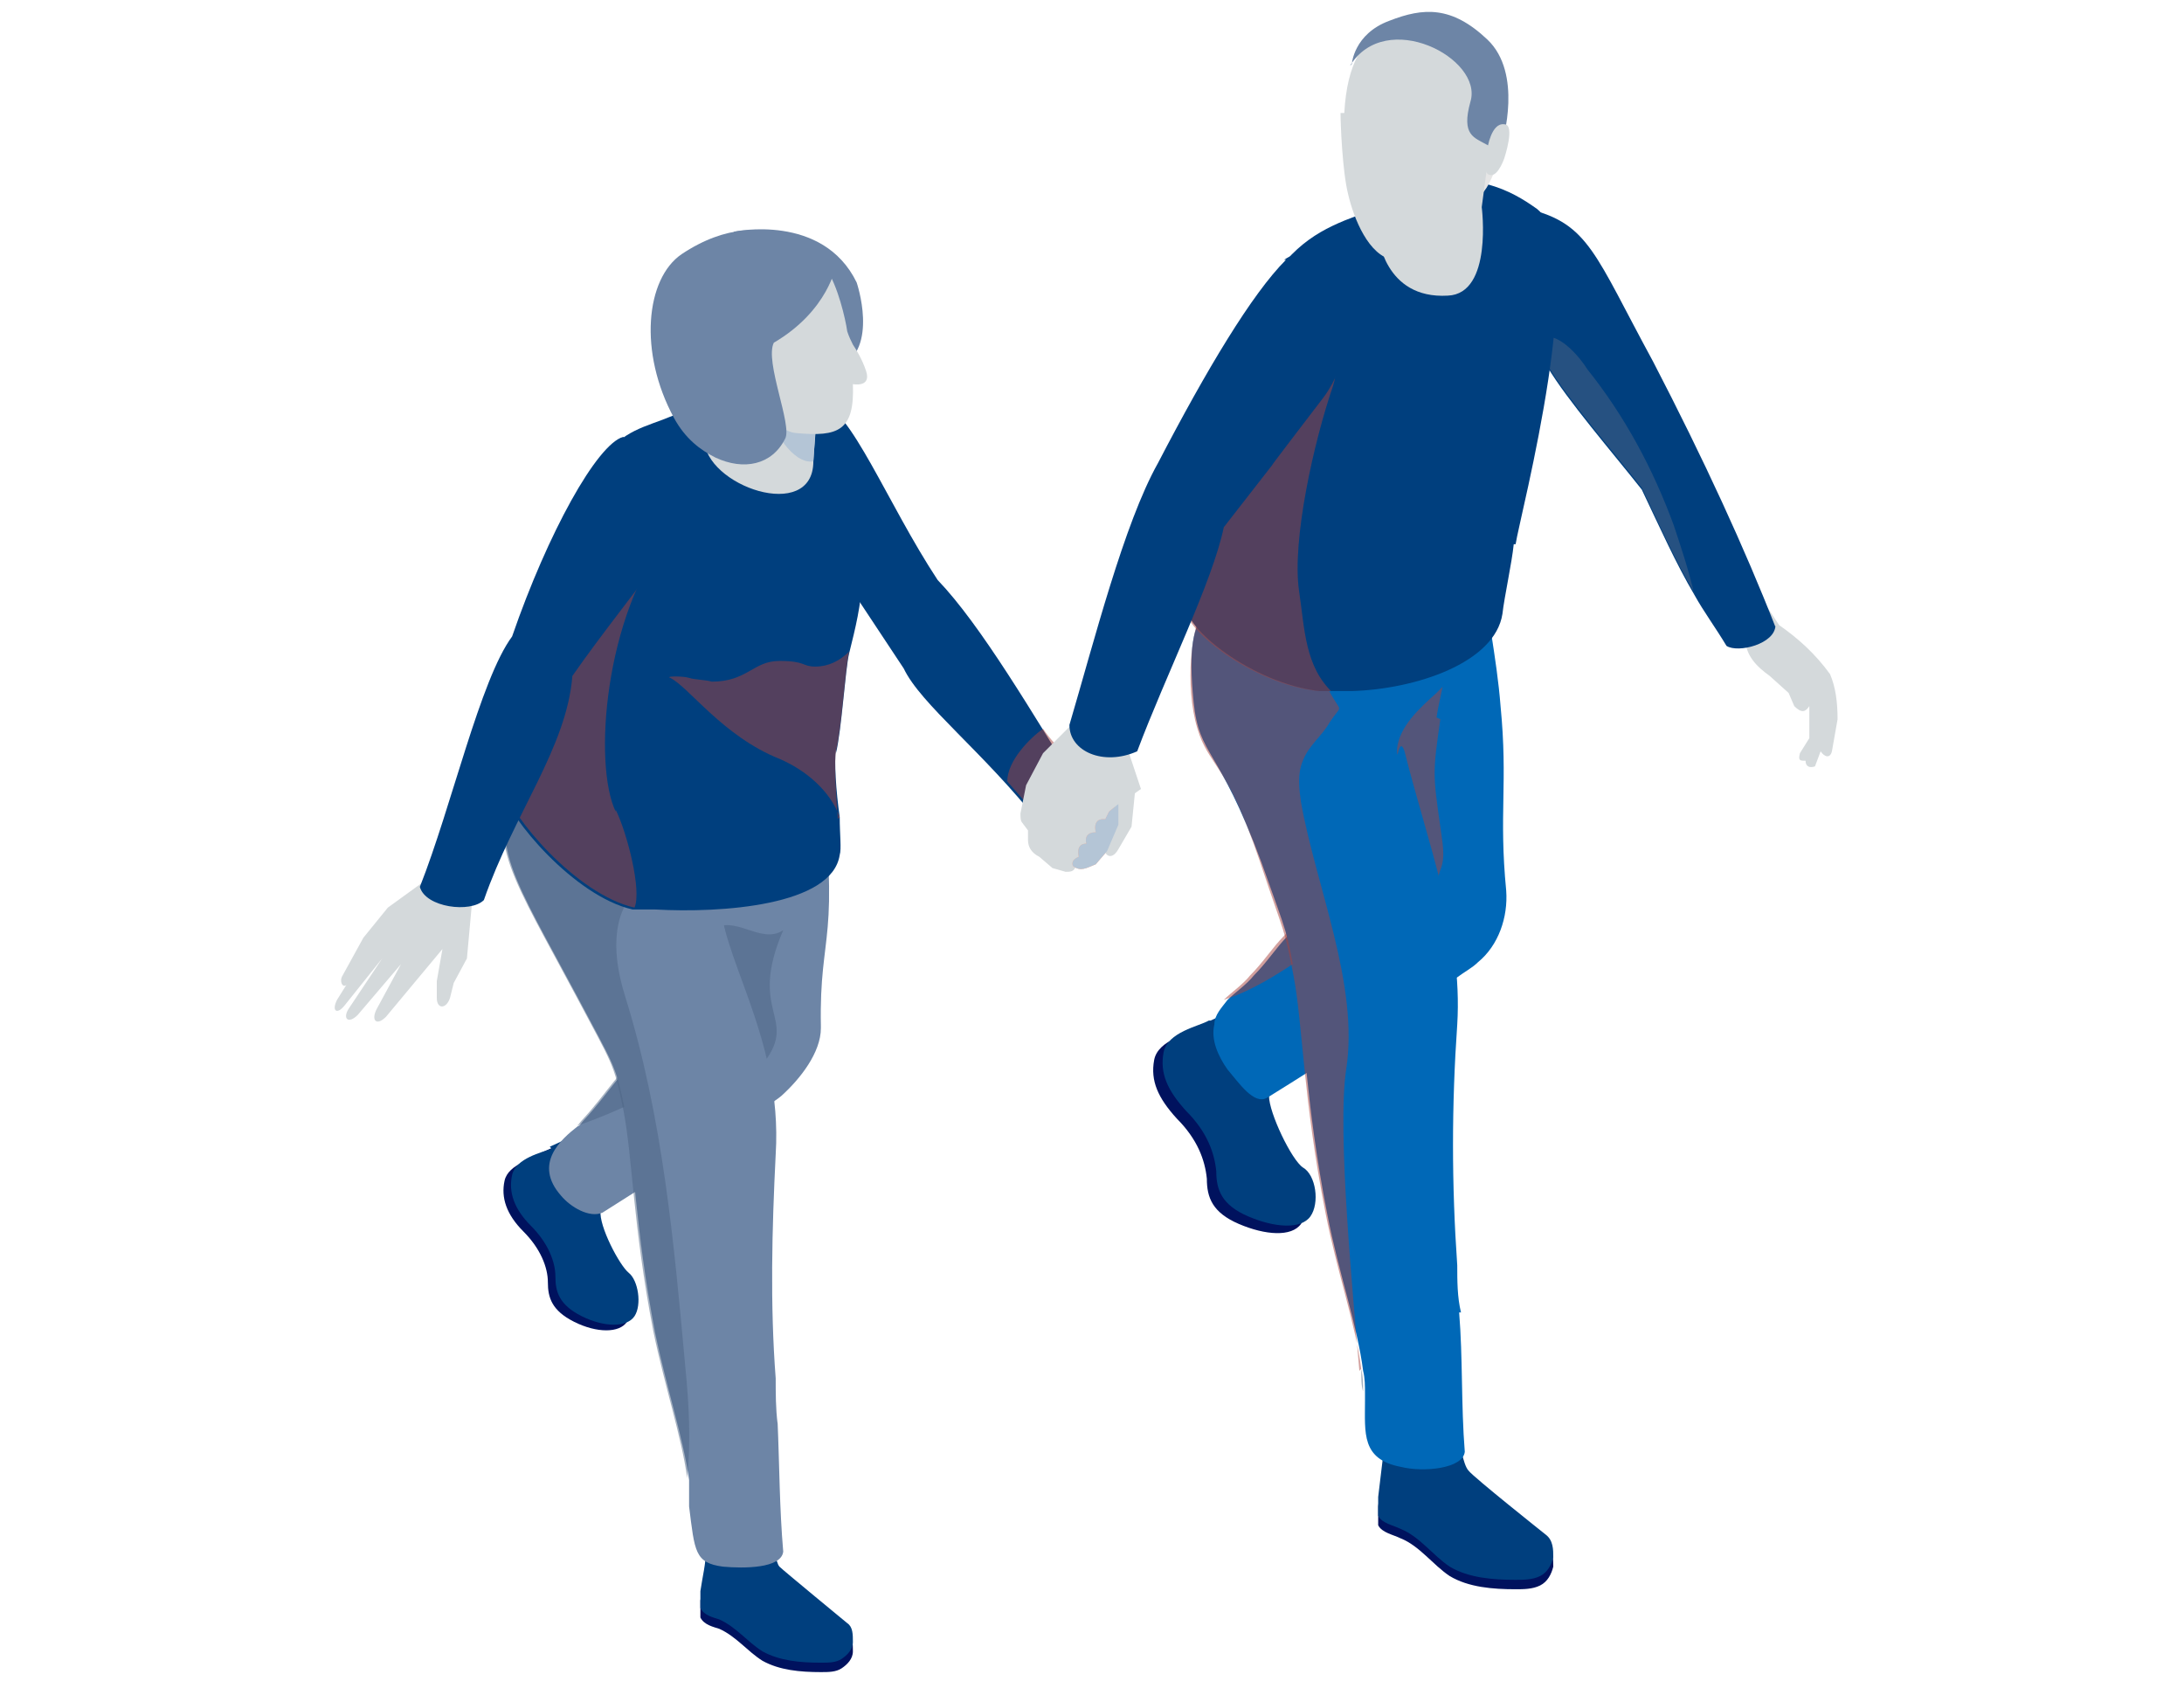 <?xml version="1.0" encoding="UTF-8"?>
<svg id="_レイヤー_1" data-name="レイヤー_1" xmlns="http://www.w3.org/2000/svg" version="1.1" viewBox="0 0 116 90">
  <!-- Generator: Adobe Illustrator 29.0.1, SVG Export Plug-In . SVG Version: 2.1.0 Build 192)  -->
  <defs>
    <style>
      .st0 {
        fill: #a6423f;
      }

      .st0, .st1 {
        mix-blend-mode: multiply;
        opacity: .5;
      }

      .st0, .st1, .st2 {
        isolation: isolate;
      }

      .st3 {
        fill: #e6e6e6;
      }

      .st1 {
        fill: #4c6584;
      }

      .st4 {
        fill: #003f7e;
      }

      .st5 {
        fill: #00125e;
      }

      .st6 {
        fill: #d4d9db;
      }

      .st7 {
        fill: #0068b7;
      }

      .st8 {
        fill: #ffb294;
      }

      .st9 {
        fill: #b4c5d6;
      }

      .st10 {
        fill: #6d85a6;
      }
    </style>
  </defs>
  <g class="st2">
    <g id="_レイヤー_2">
      <g id="_レイヤー_1-2">
        <g>
          <path class="st6" d="M91.7,32l1,1.9c0,.9.6,1.5,1.3,2l1,.9.3.7c.4.4.6.3.8,0v1.7c0,0-.5.8-.5.8-.1.4,0,.4.3.4,0,.3.2.4.5.3l.3-.8c.2.3.5.4.6,0l.3-1.7c0-.9-.1-1.7-.4-2.4-.8-1.1-1.7-1.9-2.7-2.6l-1-1.5-1.7.3h0Z"/>
          <path class="st4" d="M94.3,33.2c0,1-2,1.5-2.6,1.1-.6-1-1.2-1.8-1.7-2.7-1-1.7-1.8-3.5-2.8-5.6-1.5-1.9-4-4.8-5-6.5l-.2-1.5-.8-6.9c3.2.8,3.5,2.4,6.6,8.1,2.7,5.2,4.9,10,6.5,14.1h0Z"/>
          <path class="st1" d="M90,31.5c-1-1.7-1.8-3.5-2.8-5.6-1.5-1.9-4-4.8-5-6.5l-.2-1.5c.9-.2,2,1.2,2.3,1.7,2,2.5,3.5,5.3,4.6,8.3.4,1.2.8,2.4,1.1,3.7Z"/>
          <path class="st5" d="M63.7,54.6c-.5.3-2.2.6-2.4,1.7-.2,1.1.2,2,1.2,3.1,1.1,1.1,1.5,2.2,1.6,3.2,0,1,.3,1.8,1.7,2.4s2.8.7,3.3,0c.5-.7.3-2.2-.4-2.6-.6-.4-1.8-2.9-1.8-3.8s.8-1.9.8-1.9l-2.4-2.8-1.5.7h0Z"/>
          <path class="st4" d="M64.2,54.2c-.5.3-2.2.6-2.4,1.7-.2,1.1.2,2,1.2,3.1,1.1,1.1,1.5,2.2,1.6,3.2,0,1,.3,1.8,1.7,2.4s2.8.7,3.3,0c.5-.7.3-2.2-.4-2.6-.6-.4-1.8-2.9-1.8-3.8s.8-1.9.8-1.9l-2.4-2.8-1.5.7h0Z"/>
          <path class="st7" d="M78.5,51.1c-.3.3-.7.5-1.1.8-3.4,2.1-6.7,4.3-10.1,6.4-.7.4-1.5-.8-2.1-1.5-.5-.7-.9-1.6-.7-2.4,0-.5.4-.9.7-1.3.4-.4,1-.8,1.4-1.3.7-.7,1.2-1.5,1.8-2.1.8-.9,1.9-1.7,2.9-2.4.5-.4.6-1.2.7-1.9.3-2.4-.2-2.2-.4-4.7h0c-.1-2.5.3-5.2,2.1-6.8.7-.6,1.5-1,2.3-1.3,1-.4,1.9-.6,2.9-.8,0,.6.2,1.2.3,1.8.2,1.3.4,2.6.5,3.9.4,4.1-.1,5.7.3,9.8.1,1.4-.4,2.9-1.5,3.8h0Z"/>
          <path class="st0" d="M76.5,38.2c-.4,2.8-.4,2.9,0,5.7.1.8.3,1.6,0,2.3-.2.7-.6,1.6-1.3,1.7-3.7.5-6.5,4-10.2,5.2.4-.4,1-.8,1.4-1.3.7-.7,1.2-1.5,1.8-2.1.8-.9,1.9-1.7,2.9-2.4.5-.4.6-1.2.7-1.9.3-2.4-.2-2.2-.4-4.7h0c.2-.4.3-.7.5-1.1.6-1.1,1.2-2.3,2.1-3.3.4-.5,2.1-2.2,2.8-1.9.5.2,0,1.2-.1,1.6-.1.7-.3,1.4-.4,2.1h0Z"/>
          <path class="st5" d="M73.5,77.5c-.1.8-.2,1.7-.3,2.5,0,.4,0,.7,0,1,.2.4.8.5,1.2.7,1,.4,1.7,1.4,2.6,2,1,.6,2.3.7,3.5.7.4,0,.9,0,1.3-.2.4-.2.6-.6.7-1,0-.4,0-.9-.4-1.2,0,0-3.9-3.1-4.1-3.4s-.5-1.7-.5-1.7l-4,.5h0Z"/>
          <path class="st4" d="M73.5,77c-.1.8-.2,1.7-.3,2.5,0,.4,0,.7,0,1,.2.4.8.5,1.2.7,1,.4,1.7,1.4,2.6,2,1,.6,2.3.7,3.5.7.4,0,.9,0,1.3-.2.4-.2.6-.6.7-1,0-.4,0-.9-.4-1.2,0,0-3.9-3.1-4.1-3.4-.3-.3-.5-1.7-.5-1.7l-4,.5h0Z"/>
          <path class="st7" d="M77.5,69.7c.2,2.4.1,4.9.3,7.4-.1.9-2.2,1.1-3.4.8-2.1-.4-1.9-1.8-1.9-3.5v-.3s0,0,0-.1c0-.4,0-.8-.1-1.2-.3-2.4-1.3-5.2-1.9-8.3-1.2-6.1-1.2-10-1.7-12.6-.5-2.6-.3-1.9-1.8-6.1-2.3-6.2-3.3-5.6-3.6-8.5s0-4.1.6-4.7c.5-.5,1.1-.9,1.7-1.3.9-.5,1.8-1,2.8-1.1,1.7-.3,3.5-.2,5.2.1,1,.2,2,.4,2.9.9.9.5,1.5,1.5,1.5,2.5,0,1.2-.9,2.2-1.8,3.1-.9.8-2,1.8-2.1,3,0,.9.1-.8.4.1,1.2,4.8,3.1,9.6,2.8,14.5-.3,4.3-.3,8.5,0,12.8,0,.8,0,1.7.2,2.5h0Z"/>
          <path class="st0" d="M72.3,72.7c-.3-2.4-1.3-5.2-1.9-8.3-1.2-6.1-1.2-10-1.7-12.6-.5-2.6-.4-1.9-1.8-6.1-1.8-5.3-2.7-5-3.3-7-.7-2.3-.3-5.6.3-6.2.5-.5,1.1-.9,1.7-1.3,1.8,1.4,4.4,4.4,5,5.5.7,1.3.7.6,0,1.7-.4.7-1.1,1.2-1.4,2-.3.7-.2,1.5-.1,2.2.8,4.5,3.1,9.7,2.4,14.2-.5,3.3.4,12.3.7,16h0Z"/>
          <path class="st1" d="M72.3,72.7c0,.5,0,.9.1,1.2,0-.4,0-.8-.1-1.2Z"/>
          <path class="st1" d="M72.5,74.4v-.3c0,.2,0,.3,0,.3Z"/>
          <path class="st4" d="M80.4,28.9c-.1,1-.5,2.8-.6,3.7-.4,2.6-4.6,4-8,4.1-.6,0-1.2,0-1.7,0-3.6-.4-7.3-3.4-7.1-4.6.4-2.2,1-7.5,1.7-9.8.1-.5.3-1,.4-1.5,2.6-9.5,5.9-8.5,9.8-10.5,3.1-1.6,5.6,0,6.6.7,3.1,1.9-.8,16.5-1,17.9h0Z"/>
          <path class="st0" d="M70.7,36.7c-.6,0-.2,0-.7,0-3.6-.4-7.3-3.4-7.1-4.6.4-2.2,1-7.5,1.7-9.8.2-.2.5-.4.7-.5,1.1-.7,2.4-1.1,3.7-1.3,1-.1,2.3-1.6,1.8,0-1,2.9-2.2,8.2-1.8,10.9.3,2,.3,4,1.8,5.4h0Z"/>
          <path class="st3" d="M80,5.4c0,2-.6,4.2-1.3,4.9l-1-.6-.3-3,2.5-1.3h0Z"/>
          <path class="st6" d="M72.7,9l.5,3.5s.3,3.4,3.7,3.2c2.4-.1,1.8-4.7,1.8-4.7l.4-3s-6.4,1-6.4,1Z"/>
          <path class="st6" d="M71.2,6h0c0,.6.1,3.1.4,4.3.3,1.3,1.1,3.3,2.4,3.5,1.3.2,3.2-.8,3.9-2.8.4-1.2.9-1.9,1.3-2.3.2-.2.4-.5.4-.8.1-1,.4-3.2,0-4.5-.6-1.7-2-1.9-3.3-2-1.4,0-4.6-.8-4.9,4.6h0Z"/>
          <path class="st10" d="M71.7,3.5c1.9-3.1,7.1-.4,6.4,1.9-.5,1.8.2,1.9.9,2.3.7.4.8-.2.8-.2,0,0,1.1-3.6-.8-5.4-1.9-1.8-3.4-1.7-5.2-1-1.9.7-2,2.3-2,2.3Z"/>
          <path class="st6" d="M79,7.9s.2-1.4.9-1.3c.6,0,0,1.8,0,1.8,0,0-.3.9-.7.9-.6,0-.2-1.4-.2-1.4Z"/>
          <path class="st4" d="M43.5,21.3c1.7.4,3.6,5.4,6.3,9.5,2.3,2.4,5,7,7.9,11.7l-2.5,1.2c-3-3.8-6.3-6.3-7.2-8.2l-4.7-7.1s.2-7,.2-7Z"/>
          <path class="st0" d="M54.9,43.1l-1.4-1.6c0-1.1,1.2-2.3,1.9-2.8.8,1.2,1.9,1.9,3.3,2.9l-3.8,1.6h0Z"/>
          <path class="st6" d="M58.2,35.4s-1.3,3.1-1.3,3.1l-1.5,1.5-.9,1.7-.3,1.5c0,.2,0,.4.1.5l.3.4v.5c0,.4.2.7.6.9l.7.6.7.2c.2,0,.4,0,.5-.2l.9-1.2.9-1.8,1.7-1.2-.8-2.4,1.1-3.2-2.6-.9h0Z"/>
          <path class="st8" d="M58.6,43.5c-.6,0-.4.7-.4.7-.7,0-.5.6-.5.6-.6,0-.4.7-.4.7-.5.2-.3.5-.3.5.4.3.7.1,1.2-.1l.6-.7.6-1.4v-1.1s-.5.4-.5.4l-.2.4h0Z"/>
          <path class="st6" d="M59.2,41.8v1c0,0,.1,1.1.1,1.1l-.6,1.2c-.1.2.3.7.7,0l.7-1.2.2-2-1.3-.2h0Z"/>
          <path class="st9" d="M58.6,43.5c-.6,0-.4.7-.4.7-.7,0-.5.6-.5.6-.6,0-.4.7-.4.7-.5.2-.3.5-.3.5.4.3.7.1,1.2-.1l.6-.7.6-1.4v-1.1s-.5.4-.5.4l-.2.4h0Z"/>
          <path class="st4" d="M68.3,13.8c-1.8,1.8-4.2,5.8-6.8,10.8-1.8,3.2-3.4,9.5-4.7,13.9,0,1.4,1.8,2.2,3.6,1.4,1.5-4,4-9,4.6-11.9,6.3-8.1-.9,1.2,5.3-6.9,2.6-3.5.7-9.2-2.1-7.3Z"/>
          <path class="st5" d="M28.9,61.3c-.5.2-1.9.5-2.1,1.4-.2.9.1,1.8,1,2.7s1.3,1.9,1.3,2.7c0,.8.2,1.5,1.4,2.1,1.2.6,2.4.6,2.8,0s.2-1.9-.3-2.3c-.5-.4-1.6-2.5-1.5-3.3s.7-1.6.7-1.6l-2.1-2.4-1.3.6h0Z"/>
          <path class="st4" d="M29.3,61c-.5.2-1.9.5-2.1,1.4-.2.9.1,1.8,1,2.7s1.3,1.9,1.3,2.7c0,.8.2,1.5,1.4,2.1,1.2.6,2.4.6,2.8,0s.2-1.9-.3-2.3c-.5-.4-1.6-2.5-1.5-3.3s.7-1.6.7-1.6l-2.1-2.4-1.3.6h0Z"/>
          <path class="st10" d="M43.6,54.6c0,1.3-1.1,2.7-2.1,3.6-.4.4-9,5.9-9.5,6.2-.7.3-1.7-.3-2.2-.9-1.5-1.7,0-3,.9-3.7.1,0,.2-.2.3-.3,1.4-1.5,1.7-2.4,4.5-5,.6-.5.7-1.9.7-3.5,0-1.9-.3-1.8-.4-2.8-.3-5.1,2.8-6.6,7.7-7.5,1.2,9.5,0,8.6.1,13.8h0Z"/>
          <path class="st1" d="M40.6,56.4c-.9,1.2-4.3.9-5.6,1.5-1.4.7-2.9,1.4-4.4,1.9.1,0,.2-.2.3-.3,1.4-1.5,1.7-2.4,4.5-5,.6-.5.7-1.9.7-3.5.5-.6,1.1-1.2,1.7-1.6,1.2-.9,2.6.8,3.8,0-1.9,4.4.8,4.6-1,7h0Z"/>
          <path class="st5" d="M37.5,82.8c0,.7-.2,1.5-.3,2.2,0,.3,0,.7,0,.9.2.4.7.5,1,.6.9.4,1.5,1.2,2.3,1.7.9.5,2,.6,3.1.6.4,0,.8,0,1.1-.2.3-.2.6-.5.6-.9,0-.4,0-.8-.3-1,0,0-3.4-2.8-3.6-3s-.4-1.5-.4-1.5c0,0-3.6.5-3.6.5Z"/>
          <path class="st4" d="M37.5,82.3c0,.7-.2,1.5-.3,2.2,0,.3,0,.7,0,.9.2.4.7.5,1,.6.9.4,1.5,1.2,2.3,1.7.9.5,2,.6,3.1.6.4,0,.8,0,1.1-.2.3-.2.6-.5.6-.9s0-.8-.3-1c0,0-3.4-2.8-3.6-3s-.4-1.5-.4-1.5c0,0-3.6.5-3.6.5Z"/>
          <path class="st10" d="M41.3,75.5c.1,2.3.1,4.6.3,6.9-.1.9-2.1.9-3.2.8-1.5-.2-1.5-.8-1.8-3.2h0v-.3c0-.4,0-.7,0-1.1-.3-2.2-1.2-4.9-1.8-7.8-1.1-5.7-1.1-9.3-1.6-11.8-.5-2.5-.6-2.4-2.5-6-3.3-6.2-5-8.5-3-11.1.3-.3.6-.7,1-1,2.3-2,4.6-5.3,9.1-4.6,3.2.5,4.1,4.3,4.1,5.5,0,2.4-3.4,3.6-3.6,5.7-.3,2.9,3.3,7.5,2.9,13.8-.2,4-.3,8,0,11.9,0,.8,0,1.6.1,2.4h0Z"/>
          <path class="st1" d="M36.5,78.5c-.3-2.2-1.2-4.9-1.8-7.8-1.1-5.7-1.1-9.3-1.6-11.8-.5-2.5-.6-2.4-2.5-6-3.3-6.2-5-8.5-3-11.1.2.2,6.6,4.9,6.7,5.1,0,0-2.6,1.2-1.1,6,2,6.4,2.6,13.1,3.2,19.7.2,2,.3,4,.1,5.9h0Z"/>
          <path class="st4" d="M44.4,39.8c-.1.6,0,2.2.2,3.6,0,.9.1,1.7,0,2-.4,2.7-6.3,3.1-9.8,2.9-.3,0-.5,0-.8,0-.1,0-.3,0-.4,0-3.1-.7-6.6-4.9-6.9-6.3,0,0,0-.2,0-.2.3-2,1.5-7.5,2.3-9.9.2-.7.4-1.3.6-1.9,2.5-8.9,4.6-6.4,7.8-8.9.6-.5,2.9-.9,3.7-1.1,2.8-.9,3.4.3,4.2,5.1.9,5.1.5,6.8-.2,9.6-.2.8-.4,4.1-.7,5.3h0Z"/>
          <path class="st0" d="M32.7,43c.6,1.2,1.4,4.3,1,5.2-3.1-.7-6.6-4.9-6.9-6.3,0,0,0-.2,0-.2.3-2,1.5-7.5,2.3-9.9.5-.2,1.1-.4,1.6-.6,1.6-.6,3.1-2.7,4.8-2.8-3.4,4.3-4,12.2-2.8,14.7Z"/>
          <path class="st0" d="M44.6,43.4c-.5-1.4-1.8-2.5-3.2-3.1-3-1.2-4.8-3.8-5.8-4.3-.3-.1.7-.1,1,0s.9.1,1.2.2c1.9,0,2.2-1.1,3.6-1.1s1.2.3,1.9.3c.7,0,1.3-.3,1.8-.8-.2.8-.4,4.1-.7,5.3-.1.6,0,2.2.1,3.6h0Z"/>
          <path class="st6" d="M24.4,44.8l-.9,1.3-2.9,2.1-1.3,1.6-1.1,2c-.2.3,0,.7.2.5l-.5.8c-.3.6,0,.8.4.3l2-2.5-1.8,2.7c-.3.5,0,.8.5.3l2.3-2.7-1.3,2.4c-.3.6,0,.9.5.4l3-3.6-.3,1.7v.9c0,.6.5.6.7,0l.2-.8.7-1.3.3-3.3.4-2.2-1.2-.5h0Z"/>
          <path class="st4" d="M33.1,23.2c-1.4.4-4,5.1-5.9,10.6-1.7,2.3-3.2,9-4.9,13.3.3,1.1,2.7,1.4,3.4.7,1.6-4.6,4.4-8.1,4.7-11.9,1.6-2.3,3.4-4.5,4.6-6.2,1.7-2.3.4-6.4-1.8-6.4h0Z"/>
          <path class="st6" d="M37.4,23.3l.3-4.4,5.8,1v1.6c-.1,0-.3,3-.3,3,0,3.3-5.8,1.3-5.8-1.2h0Z"/>
          <path class="st10" d="M39,12.3s4.7-1,6.5,2.7c0,0,1.2,3.5-.9,4.5-2,.9-5.7-7.1-5.7-7.1h0Z"/>
          <path class="st9" d="M41.2,22.4l2.2-.9-.2,3c-1.1.2-2.3-1.9-2-2.1h0Z"/>
          <path class="st6" d="M40,20.3s.9,2.6,2.3,2.7c2.2.2,3.1-.1,3-2.6,0,0,1,.2.7-.7-.2-.6-.5-1.1-.7-1.4-.1-.2-.2-.4-.3-.7-.1-.7-.5-2.4-1.1-3.3-1.3-2-7.1-2.1-8.1,1.6s1.6,5.2,1.6,5.2l2.4-.8h0Z"/>
          <path class="st10" d="M44.4,14.1s-.4,2.4-3.3,4.1c-.5,1,1,4.4.6,5.1-.7,1.4-2.2,1.7-3.7,1-.8-.4-1.6-1-2.2-2.1-1.9-3.5-1.5-7.4.4-8.7,4.8-3.2,8,.6,8,.6Z"/>
        </g>
      </g>
    </g>
  </g>
</svg>